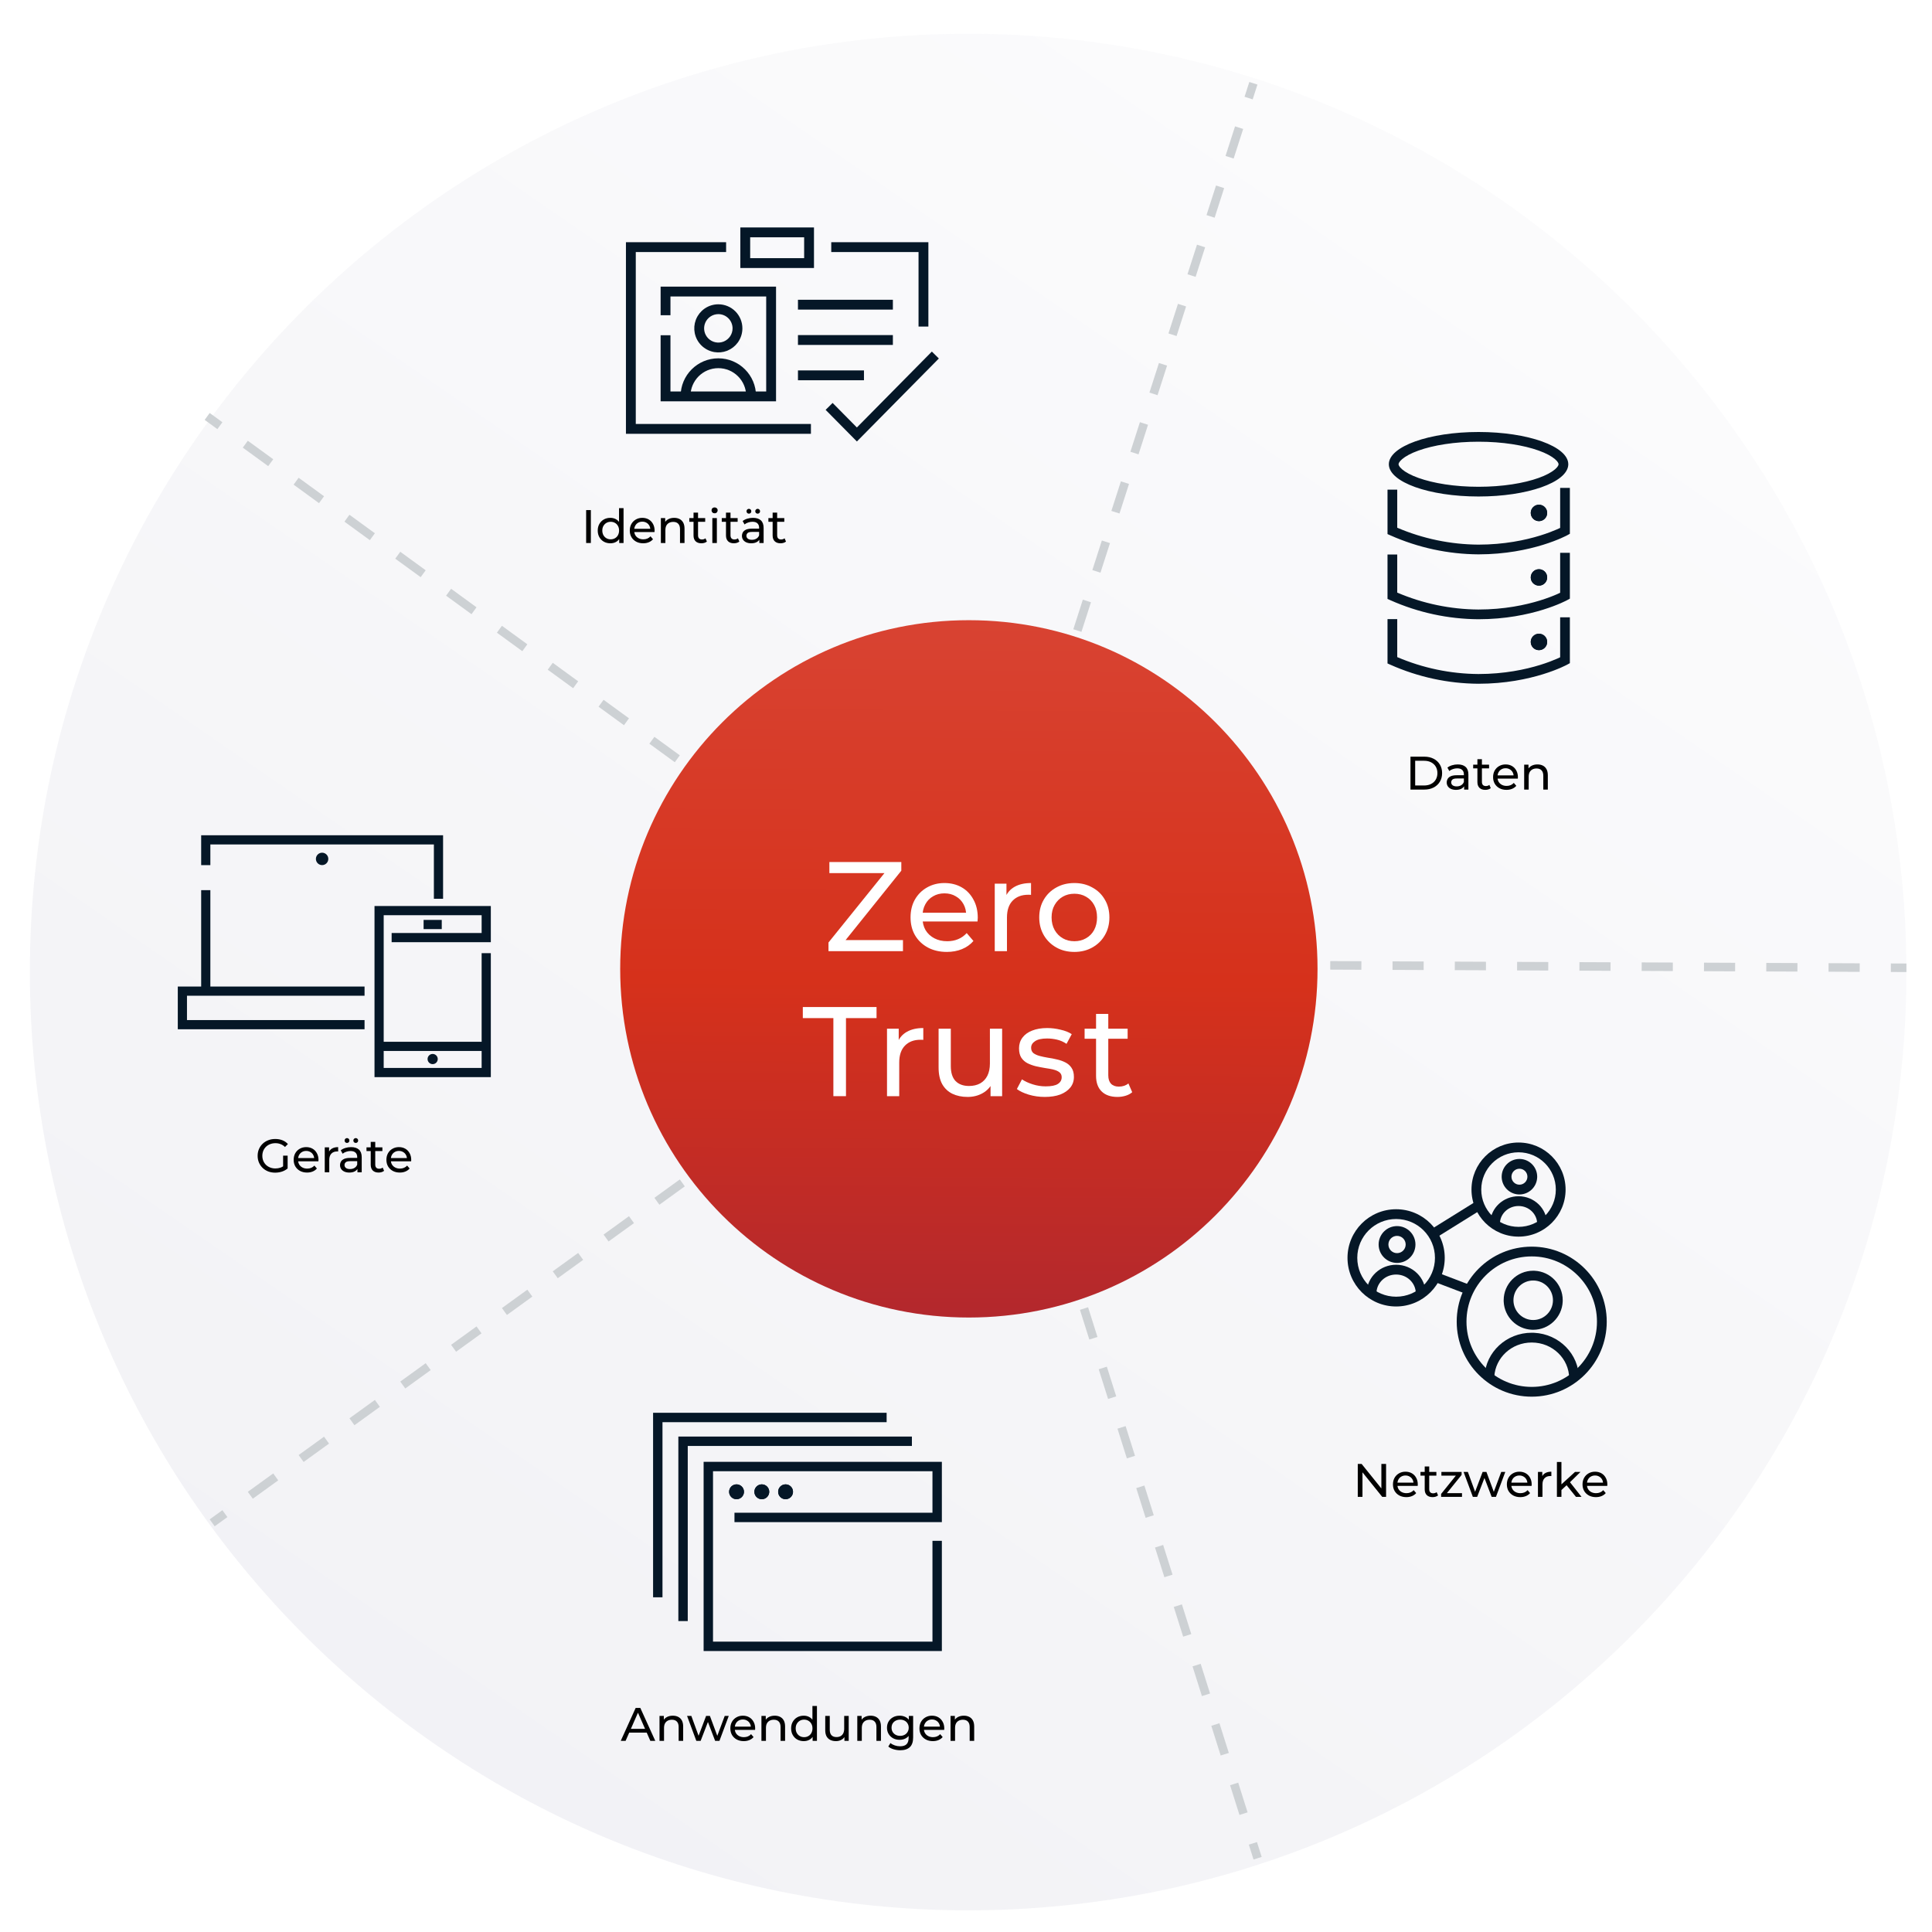 <svg width="453" height="453" viewBox="0 0 453 453" fill="none" xmlns="http://www.w3.org/2000/svg">
<g filter="url(#filter0_d_269_3149)">
<path d="M447 227C447 348.503 348.503 447 227 447C105.497 447 7 348.503 7 227C7 105.497 105.497 7 227 7C348.503 7 447 105.497 447 227Z" fill="white"/>
<path d="M447 227C447 348.503 348.503 447 227 447C105.497 447 7 348.503 7 227C7 105.497 105.497 7 227 7C348.503 7 447 105.497 447 227Z" fill="url(#paint0_linear_269_3149)" fill-opacity="0.8"/>
</g>
<path d="M170.252 56.792V59.099H149.072V99.409H190.138V101.715H146.766V56.792H170.252ZM217.679 56.792V76.571H215.372V59.099H194.907V56.792H217.679Z" fill="#051727"/>
<path d="M220.135 84.056L200.917 103.514L193.586 96.1L195.226 94.478L200.915 100.232L218.494 82.435L220.135 84.056Z" fill="#051727"/>
<path d="M190.856 53.331V62.838H173.589V53.331H190.856ZM175.896 60.531H188.55V55.638H175.896V60.531Z" fill="#051727"/>
<path d="M209.355 70.287V72.594H187.1V70.287H209.355Z" fill="#051727"/>
<path d="M209.354 78.569V80.876H187.1V78.569H209.354Z" fill="#051727"/>
<path d="M202.575 86.853V89.159H187.1V86.853H202.575Z" fill="#051727"/>
<path d="M157.203 78.606V91.791H179.653V69.514H157.203V73.912H154.896V67.207H181.96V94.097H154.896V78.606H157.203Z" fill="#051727"/>
<path d="M168.428 84.017C173.31 84.017 177.269 87.975 177.27 92.857H174.963C174.963 89.249 172.037 86.323 168.428 86.323C164.819 86.323 161.894 89.249 161.894 92.857H159.587C159.587 87.975 163.545 84.017 168.428 84.017Z" fill="#051727"/>
<path d="M171.766 76.99C171.766 76.106 171.414 75.257 170.788 74.632C170.163 74.006 169.314 73.654 168.43 73.654C167.77 73.654 167.125 73.85 166.576 74.217C166.028 74.583 165.6 75.104 165.348 75.714C165.095 76.323 165.03 76.994 165.158 77.641C165.287 78.288 165.605 78.882 166.071 79.349C166.538 79.815 167.132 80.133 167.779 80.262C168.426 80.39 169.097 80.325 169.706 80.072C170.315 79.82 170.837 79.392 171.203 78.844C171.57 78.295 171.766 77.65 171.766 76.99ZM174.071 76.99C174.071 78.106 173.74 79.197 173.12 80.125L173.001 80.296C172.39 81.141 171.555 81.802 170.589 82.202L170.395 82.279C169.482 82.618 168.497 82.715 167.535 82.56L167.329 82.523C166.235 82.306 165.229 81.768 164.44 80.979C163.651 80.19 163.114 79.185 162.896 78.091C162.692 77.065 162.778 76.004 163.142 75.025L163.218 74.831C163.618 73.865 164.279 73.03 165.124 72.419L165.295 72.3C166.223 71.68 167.314 71.349 168.43 71.349C169.926 71.349 171.361 71.943 172.419 73.001C173.477 74.059 174.071 75.494 174.071 76.99Z" fill="#051727"/>
<path d="M183.013 127.384C182.425 127.384 181.97 127.226 181.647 126.91C181.323 126.594 181.161 126.142 181.161 125.554V120.197H182.22V125.51C182.22 125.826 182.297 126.069 182.451 126.238C182.613 126.407 182.841 126.491 183.135 126.491C183.465 126.491 183.741 126.4 183.961 126.216L184.292 126.976C184.13 127.116 183.936 127.219 183.708 127.285C183.487 127.351 183.256 127.384 183.013 127.384ZM180.169 122.347V121.476H183.895V122.347H180.169Z" fill="black"/>
<path d="M178.046 127.318V126.083L177.991 125.852V123.746C177.991 123.298 177.858 122.953 177.594 122.71C177.337 122.46 176.947 122.336 176.425 122.336C176.08 122.336 175.742 122.394 175.411 122.512C175.081 122.622 174.801 122.773 174.574 122.964L174.133 122.17C174.434 121.928 174.794 121.744 175.213 121.619C175.639 121.487 176.084 121.421 176.547 121.421C177.348 121.421 177.965 121.615 178.399 122.005C178.832 122.394 179.049 122.99 179.049 123.791V127.318H178.046ZM176.128 127.384C175.694 127.384 175.312 127.311 174.981 127.164C174.658 127.017 174.408 126.815 174.232 126.557C174.055 126.293 173.967 125.995 173.967 125.664C173.967 125.348 174.041 125.062 174.188 124.805C174.342 124.547 174.588 124.342 174.926 124.187C175.272 124.033 175.735 123.956 176.315 123.956H178.167V124.716H176.359C175.83 124.716 175.474 124.805 175.29 124.981C175.106 125.157 175.014 125.371 175.014 125.62C175.014 125.907 175.128 126.138 175.356 126.315C175.584 126.484 175.9 126.568 176.304 126.568C176.701 126.568 177.046 126.48 177.34 126.304C177.642 126.127 177.858 125.87 177.991 125.532L178.2 126.26C178.06 126.605 177.814 126.881 177.462 127.086C177.109 127.285 176.664 127.384 176.128 127.384ZM177.649 120.44C177.495 120.44 177.362 120.388 177.252 120.285C177.142 120.175 177.087 120.039 177.087 119.877C177.087 119.708 177.142 119.572 177.252 119.47C177.362 119.359 177.495 119.304 177.649 119.304C177.803 119.304 177.936 119.359 178.046 119.47C178.156 119.572 178.211 119.708 178.211 119.877C178.211 120.039 178.156 120.175 178.046 120.285C177.936 120.388 177.803 120.44 177.649 120.44ZM175.599 120.44C175.444 120.44 175.312 120.388 175.202 120.285C175.092 120.175 175.037 120.039 175.037 119.877C175.037 119.708 175.092 119.572 175.202 119.47C175.312 119.359 175.444 119.304 175.599 119.304C175.753 119.304 175.885 119.359 175.996 119.47C176.106 119.572 176.161 119.708 176.161 119.877C176.161 120.039 176.106 120.175 175.996 120.285C175.885 120.388 175.753 120.44 175.599 120.44Z" fill="black"/>
<path d="M172.076 127.384C171.489 127.384 171.033 127.226 170.71 126.91C170.386 126.594 170.225 126.142 170.225 125.554V120.197H171.283V125.51C171.283 125.826 171.36 126.069 171.514 126.238C171.676 126.407 171.904 126.491 172.198 126.491C172.528 126.491 172.804 126.4 173.024 126.216L173.355 126.976C173.193 127.116 172.999 127.219 172.771 127.285C172.55 127.351 172.319 127.384 172.076 127.384ZM169.233 122.347V121.476H172.958V122.347H169.233Z" fill="black"/>
<path d="M167.024 127.318V121.476H168.082V127.318H167.024ZM167.553 120.352C167.347 120.352 167.175 120.285 167.035 120.153C166.903 120.021 166.837 119.859 166.837 119.668C166.837 119.47 166.903 119.304 167.035 119.172C167.175 119.04 167.347 118.974 167.553 118.974C167.759 118.974 167.928 119.04 168.06 119.172C168.2 119.297 168.27 119.455 168.27 119.646C168.27 119.844 168.203 120.013 168.071 120.153C167.939 120.285 167.766 120.352 167.553 120.352Z" fill="black"/>
<path d="M164.466 127.384C163.878 127.384 163.422 127.226 163.099 126.91C162.776 126.594 162.614 126.142 162.614 125.554V120.197H163.672V125.51C163.672 125.826 163.749 126.069 163.904 126.238C164.065 126.407 164.293 126.491 164.587 126.491C164.918 126.491 165.193 126.4 165.414 126.216L165.745 126.976C165.583 127.116 165.388 127.219 165.16 127.285C164.94 127.351 164.708 127.384 164.466 127.384ZM161.622 122.347V121.476H165.348V122.347H161.622Z" fill="black"/>
<path d="M154.957 127.318V121.476H155.971V123.052L155.806 122.633C155.997 122.251 156.291 121.954 156.687 121.741C157.084 121.527 157.547 121.421 158.076 121.421C158.554 121.421 158.973 121.513 159.333 121.696C159.7 121.88 159.987 122.159 160.193 122.534C160.398 122.909 160.501 123.383 160.501 123.956V127.318H159.443V124.077C159.443 123.512 159.304 123.085 159.024 122.799C158.752 122.512 158.367 122.369 157.867 122.369C157.492 122.369 157.165 122.442 156.886 122.589C156.607 122.736 156.39 122.953 156.235 123.24C156.088 123.526 156.015 123.883 156.015 124.309V127.318H154.957Z" fill="black"/>
<path d="M150.809 127.384C150.184 127.384 149.633 127.256 149.155 126.999C148.685 126.741 148.318 126.389 148.053 125.94C147.796 125.492 147.667 124.978 147.667 124.397C147.667 123.817 147.792 123.302 148.042 122.854C148.299 122.406 148.648 122.057 149.089 121.807C149.537 121.549 150.041 121.421 150.599 121.421C151.165 121.421 151.665 121.546 152.098 121.796C152.532 122.046 152.87 122.398 153.113 122.854C153.362 123.302 153.487 123.828 153.487 124.43C153.487 124.474 153.484 124.526 153.476 124.584C153.476 124.643 153.473 124.698 153.465 124.75H148.494V123.989H152.914L152.484 124.254C152.492 123.879 152.414 123.545 152.253 123.251C152.091 122.957 151.867 122.729 151.58 122.567C151.301 122.398 150.974 122.314 150.599 122.314C150.232 122.314 149.905 122.398 149.618 122.567C149.332 122.729 149.108 122.96 148.946 123.262C148.784 123.556 148.703 123.894 148.703 124.276V124.452C148.703 124.842 148.792 125.191 148.968 125.499C149.152 125.801 149.405 126.036 149.729 126.205C150.052 126.374 150.423 126.458 150.842 126.458C151.187 126.458 151.5 126.4 151.779 126.282C152.065 126.164 152.315 125.988 152.528 125.753L153.113 126.436C152.848 126.745 152.517 126.98 152.121 127.142C151.731 127.303 151.294 127.384 150.809 127.384Z" fill="black"/>
<path d="M143.108 127.384C142.542 127.384 142.035 127.259 141.587 127.01C141.146 126.76 140.797 126.411 140.539 125.962C140.282 125.514 140.154 124.992 140.154 124.397C140.154 123.802 140.282 123.284 140.539 122.843C140.797 122.395 141.146 122.046 141.587 121.796C142.035 121.546 142.542 121.421 143.108 121.421C143.6 121.421 144.045 121.531 144.441 121.752C144.838 121.972 145.154 122.303 145.389 122.744C145.632 123.185 145.753 123.736 145.753 124.397C145.753 125.058 145.636 125.61 145.4 126.051C145.173 126.491 144.86 126.826 144.464 127.054C144.067 127.274 143.615 127.384 143.108 127.384ZM143.196 126.458C143.563 126.458 143.894 126.374 144.188 126.205C144.489 126.036 144.724 125.797 144.893 125.488C145.07 125.172 145.158 124.809 145.158 124.397C145.158 123.978 145.07 123.618 144.893 123.317C144.724 123.008 144.489 122.769 144.188 122.6C143.894 122.431 143.563 122.347 143.196 122.347C142.821 122.347 142.487 122.431 142.193 122.6C141.899 122.769 141.664 123.008 141.487 123.317C141.311 123.618 141.223 123.978 141.223 124.397C141.223 124.809 141.311 125.172 141.487 125.488C141.664 125.797 141.899 126.036 142.193 126.205C142.487 126.374 142.821 126.458 143.196 126.458ZM145.191 127.318V125.742L145.257 124.386L145.147 123.03V119.139H146.205V127.318H145.191Z" fill="black"/>
<path d="M137.436 127.318V119.602H138.538V127.318H137.436Z" fill="black"/>
<path d="M49.323 208.717V232.633H47.169V208.717H49.323ZM103.889 195.846V210.739H101.734V198H49.323V202.85H47.169V195.846H103.889Z" fill="#051727"/>
<path d="M85.477 231.316V233.471H43.842V239.179H85.477V241.333H41.687V231.316H85.477Z" fill="#051727"/>
<path d="M76.979 201.389C76.979 202.192 76.328 202.843 75.524 202.843C74.721 202.843 74.069 202.192 74.069 201.389C74.069 200.585 74.721 199.934 75.524 199.934C76.328 199.934 76.979 200.585 76.979 201.389Z" fill="#051727"/>
<path d="M102.64 248.316C102.64 248.975 102.106 249.509 101.446 249.509C100.787 249.509 100.253 248.975 100.253 248.316C100.253 247.656 100.787 247.122 101.446 247.122C102.106 247.122 102.64 247.656 102.64 248.316Z" fill="#051727"/>
<path d="M103.579 215.694V217.849H99.322V215.694H103.579Z" fill="#051727"/>
<path d="M113.589 244.268V246.422H89.31V244.268H113.589Z" fill="#051727"/>
<path d="M115.085 212.436V220.918H91.828V218.764H112.931V214.59H89.966V250.402H112.931V223.491H115.085V252.557H87.811V212.436H115.085Z" fill="#051727"/>
<path d="M93.743 274.931C93.118 274.931 92.567 274.802 92.089 274.545C91.619 274.288 91.252 273.935 90.987 273.487C90.73 273.038 90.601 272.524 90.601 271.943C90.601 271.363 90.726 270.849 90.976 270.4C91.233 269.952 91.582 269.603 92.023 269.353C92.472 269.096 92.975 268.967 93.533 268.967C94.099 268.967 94.599 269.092 95.033 269.342C95.466 269.592 95.804 269.945 96.047 270.4C96.296 270.849 96.421 271.374 96.421 271.977C96.421 272.021 96.418 272.072 96.41 272.131C96.41 272.19 96.407 272.245 96.399 272.296H91.428V271.536H95.848L95.418 271.8C95.426 271.425 95.349 271.091 95.187 270.797C95.025 270.503 94.801 270.275 94.514 270.114C94.235 269.945 93.908 269.86 93.533 269.86C93.166 269.86 92.839 269.945 92.552 270.114C92.266 270.275 92.042 270.507 91.88 270.808C91.718 271.102 91.638 271.44 91.638 271.822V271.999C91.638 272.388 91.726 272.737 91.902 273.046C92.086 273.347 92.339 273.582 92.663 273.751C92.986 273.92 93.357 274.005 93.776 274.005C94.121 274.005 94.434 273.946 94.713 273.828C94.999 273.711 95.249 273.534 95.462 273.299L96.047 273.983C95.782 274.291 95.451 274.527 95.055 274.688C94.665 274.85 94.228 274.931 93.743 274.931Z" fill="black"/>
<path d="M88.777 274.931C88.189 274.931 87.734 274.773 87.41 274.457C87.087 274.141 86.925 273.689 86.925 273.101V267.744H87.984V273.057C87.984 273.373 88.061 273.615 88.215 273.784C88.377 273.953 88.605 274.038 88.898 274.038C89.229 274.038 89.505 273.946 89.725 273.762L90.056 274.523C89.894 274.662 89.7 274.765 89.472 274.831C89.251 274.898 89.02 274.931 88.777 274.931ZM85.933 269.893V269.022H89.659V269.893H85.933Z" fill="black"/>
<path d="M83.81 274.865V273.63L83.755 273.399V271.293C83.755 270.845 83.622 270.5 83.358 270.257C83.101 270.007 82.711 269.882 82.189 269.882C81.844 269.882 81.506 269.941 81.175 270.059C80.844 270.169 80.565 270.32 80.338 270.511L79.897 269.717C80.198 269.475 80.558 269.291 80.977 269.166C81.403 269.034 81.848 268.967 82.311 268.967C83.112 268.967 83.729 269.162 84.162 269.552C84.596 269.941 84.813 270.536 84.813 271.337V274.865H83.81ZM81.892 274.931C81.458 274.931 81.076 274.857 80.745 274.71C80.422 274.563 80.172 274.361 79.996 274.104C79.819 273.84 79.731 273.542 79.731 273.211C79.731 272.895 79.805 272.609 79.952 272.352C80.106 272.094 80.352 271.889 80.69 271.734C81.036 271.58 81.499 271.503 82.079 271.503H83.931V272.263H82.123C81.594 272.263 81.238 272.352 81.054 272.528C80.87 272.704 80.778 272.917 80.778 273.167C80.778 273.454 80.892 273.685 81.12 273.862C81.348 274.031 81.664 274.115 82.068 274.115C82.465 274.115 82.81 274.027 83.104 273.851C83.406 273.674 83.622 273.417 83.755 273.079L83.964 273.807C83.824 274.152 83.578 274.428 83.225 274.633C82.873 274.832 82.428 274.931 81.892 274.931ZM83.413 267.986C83.259 267.986 83.126 267.935 83.016 267.832C82.906 267.722 82.851 267.586 82.851 267.424C82.851 267.255 82.906 267.119 83.016 267.016C83.126 266.906 83.259 266.851 83.413 266.851C83.567 266.851 83.7 266.906 83.81 267.016C83.92 267.119 83.975 267.255 83.975 267.424C83.975 267.586 83.92 267.722 83.81 267.832C83.7 267.935 83.567 267.986 83.413 267.986ZM81.363 267.986C81.208 267.986 81.076 267.935 80.966 267.832C80.856 267.722 80.8 267.586 80.8 267.424C80.8 267.255 80.856 267.119 80.966 267.016C81.076 266.906 81.208 266.851 81.363 266.851C81.517 266.851 81.649 266.906 81.759 267.016C81.87 267.119 81.925 267.255 81.925 267.424C81.925 267.586 81.87 267.722 81.759 267.832C81.649 267.935 81.517 267.986 81.363 267.986Z" fill="black"/>
<path d="M76.146 274.865V269.022H77.16V270.61L77.061 270.213C77.223 269.809 77.495 269.5 77.877 269.287C78.259 269.074 78.729 268.967 79.288 268.967V269.992C79.244 269.985 79.2 269.981 79.156 269.981C79.119 269.981 79.082 269.981 79.045 269.981C78.48 269.981 78.031 270.15 77.701 270.488C77.37 270.826 77.205 271.315 77.205 271.955V274.865H76.146Z" fill="black"/>
<path d="M71.998 274.931C71.374 274.931 70.823 274.802 70.345 274.545C69.875 274.288 69.507 273.935 69.243 273.487C68.985 273.038 68.857 272.524 68.857 271.943C68.857 271.363 68.982 270.849 69.232 270.4C69.489 269.952 69.838 269.603 70.279 269.353C70.727 269.096 71.23 268.967 71.789 268.967C72.355 268.967 72.855 269.092 73.288 269.342C73.722 269.592 74.06 269.945 74.302 270.4C74.552 270.849 74.677 271.374 74.677 271.977C74.677 272.021 74.673 272.072 74.666 272.131C74.666 272.19 74.662 272.245 74.655 272.296H69.683V271.536H74.104L73.674 271.8C73.681 271.425 73.604 271.091 73.442 270.797C73.281 270.503 73.057 270.275 72.77 270.114C72.491 269.945 72.164 269.86 71.789 269.86C71.421 269.86 71.094 269.945 70.808 270.114C70.521 270.275 70.297 270.507 70.135 270.808C69.974 271.102 69.893 271.44 69.893 271.822V271.999C69.893 272.388 69.981 272.737 70.157 273.046C70.341 273.347 70.595 273.582 70.918 273.751C71.241 273.92 71.613 274.005 72.031 274.005C72.377 274.005 72.689 273.946 72.968 273.828C73.255 273.711 73.505 273.534 73.718 273.299L74.302 273.983C74.038 274.291 73.707 274.527 73.31 274.688C72.921 274.85 72.483 274.931 71.998 274.931Z" fill="black"/>
<path d="M64.52 274.953C63.925 274.953 63.377 274.857 62.877 274.666C62.378 274.468 61.944 274.192 61.577 273.84C61.209 273.48 60.923 273.061 60.717 272.583C60.511 272.105 60.408 271.58 60.408 271.007C60.408 270.434 60.511 269.908 60.717 269.43C60.923 268.953 61.209 268.538 61.577 268.185C61.951 267.825 62.389 267.549 62.888 267.358C63.388 267.16 63.939 267.061 64.542 267.061C65.152 267.061 65.71 267.16 66.217 267.358C66.724 267.557 67.154 267.854 67.507 268.251L66.824 268.934C66.508 268.626 66.162 268.402 65.787 268.262C65.42 268.115 65.019 268.042 64.586 268.042C64.145 268.042 63.733 268.115 63.351 268.262C62.977 268.409 62.65 268.615 62.37 268.879C62.098 269.144 61.885 269.46 61.731 269.827C61.584 270.187 61.511 270.581 61.511 271.007C61.511 271.426 61.584 271.819 61.731 272.186C61.885 272.546 62.098 272.862 62.37 273.134C62.65 273.399 62.977 273.605 63.351 273.751C63.726 273.898 64.134 273.972 64.575 273.972C64.986 273.972 65.38 273.909 65.754 273.785C66.136 273.652 66.489 273.435 66.812 273.134L67.441 273.972C67.059 274.295 66.611 274.541 66.096 274.71C65.589 274.872 65.064 274.953 64.52 274.953ZM67.441 273.972L66.383 273.829V270.963H67.441V273.972Z" fill="black"/>
<path d="M174.44 349.782C174.44 350.744 173.66 351.524 172.697 351.524C171.735 351.524 170.955 350.744 170.955 349.782C170.955 348.82 171.735 348.04 172.697 348.04C173.66 348.04 174.44 348.82 174.44 349.782Z" fill="#051727"/>
<path d="M173.158 349.782L173.149 349.689C173.113 349.509 172.97 349.366 172.79 349.33L172.697 349.321C172.443 349.321 172.236 349.527 172.236 349.782L172.245 349.874C172.288 350.085 172.474 350.243 172.697 350.243V351.524L172.52 351.515C171.641 351.426 170.955 350.684 170.955 349.782C170.955 348.82 171.735 348.04 172.697 348.04C173.659 348.04 174.44 348.82 174.44 349.782L174.431 349.959C174.342 350.838 173.599 351.524 172.697 351.524V350.243C172.92 350.243 173.107 350.085 173.149 349.874L173.158 349.782Z" fill="#051727"/>
<path d="M180.364 349.782C180.364 350.744 179.584 351.524 178.622 351.524C177.66 351.524 176.88 350.744 176.88 349.782C176.88 348.82 177.66 348.04 178.622 348.04C179.584 348.04 180.364 348.82 180.364 349.782Z" fill="#051727"/>
<path d="M179.083 349.782L179.074 349.689C179.037 349.509 178.895 349.366 178.715 349.33L178.622 349.321C178.367 349.321 178.161 349.527 178.161 349.782L178.17 349.874C178.213 350.085 178.399 350.243 178.622 350.243V351.524L178.444 351.515C177.565 351.426 176.88 350.684 176.88 349.782C176.88 348.82 177.66 348.04 178.622 348.04C179.584 348.04 180.364 348.82 180.364 349.782L180.355 349.959C180.266 350.838 179.524 351.524 178.622 351.524V350.243C178.845 350.243 179.031 350.085 179.074 349.874L179.083 349.782Z" fill="#051727"/>
<path d="M185.938 349.782C185.938 350.744 185.158 351.524 184.196 351.524C183.234 351.524 182.454 350.744 182.454 349.782C182.454 348.82 183.234 348.04 184.196 348.04C185.158 348.04 185.938 348.82 185.938 349.782Z" fill="#051727"/>
<path d="M184.657 349.782L184.648 349.689C184.612 349.509 184.469 349.366 184.289 349.33L184.196 349.321C183.942 349.321 183.735 349.527 183.735 349.782L183.744 349.874C183.787 350.085 183.973 350.243 184.196 350.243V351.524L184.019 351.515C183.14 351.426 182.454 350.684 182.454 349.782C182.454 348.82 183.234 348.04 184.196 348.04C185.158 348.04 185.938 348.82 185.938 349.782L185.93 349.959C185.841 350.838 185.098 351.524 184.196 351.524V350.243C184.419 350.243 184.605 350.085 184.648 349.874L184.657 349.782Z" fill="#051727"/>
<path d="M220.84 342.758V356.896H172.213V354.693H218.636V344.961H167.181V384.918H218.636V361.281H220.84V387.121H164.978V342.758H220.84Z" fill="#051727"/>
<path d="M213.815 336.833V339.036H161.258V380.095H159.055V336.833H213.815Z" fill="#051727"/>
<path d="M207.89 331.259V333.462H155.334V374.521H153.13V331.259H207.89Z" fill="#051727"/>
<path d="M222.875 408.178V402.336H223.889V403.912L223.724 403.493C223.915 403.111 224.209 402.814 224.606 402.6C225.002 402.387 225.465 402.281 225.994 402.281C226.472 402.281 226.891 402.373 227.251 402.556C227.619 402.74 227.905 403.019 228.111 403.394C228.317 403.769 228.42 404.243 228.42 404.816V408.178H227.361V404.937C227.361 404.371 227.222 403.945 226.942 403.659C226.671 403.372 226.285 403.229 225.785 403.229C225.41 403.229 225.083 403.302 224.804 403.449C224.525 403.596 224.308 403.813 224.154 404.1C224.007 404.386 223.933 404.743 223.933 405.169V408.178H222.875Z" fill="black"/>
<path d="M218.727 408.244C218.102 408.244 217.551 408.116 217.074 407.858C216.603 407.601 216.236 407.248 215.971 406.8C215.714 406.352 215.585 405.838 215.585 405.257C215.585 404.676 215.71 404.162 215.96 403.714C216.217 403.265 216.566 402.916 217.007 402.667C217.456 402.409 217.959 402.281 218.518 402.281C219.083 402.281 219.583 402.406 220.017 402.656C220.45 402.905 220.788 403.258 221.031 403.714C221.281 404.162 221.406 404.687 221.406 405.29C221.406 405.334 221.402 405.386 221.395 405.444C221.395 405.503 221.391 405.558 221.384 405.61H216.412V404.849H220.832L220.402 405.114C220.41 404.739 220.333 404.405 220.171 404.111C220.009 403.817 219.785 403.589 219.499 403.427C219.219 403.258 218.892 403.174 218.518 403.174C218.15 403.174 217.823 403.258 217.537 403.427C217.25 403.589 217.026 403.82 216.864 404.122C216.702 404.416 216.622 404.754 216.622 405.136V405.312C216.622 405.702 216.71 406.051 216.886 406.359C217.07 406.661 217.323 406.896 217.647 407.065C217.97 407.234 218.341 407.318 218.76 407.318C219.105 407.318 219.418 407.259 219.697 407.142C219.984 407.024 220.233 406.848 220.447 406.613L221.031 407.296C220.766 407.605 220.436 407.84 220.039 408.002C219.649 408.163 219.212 408.244 218.727 408.244Z" fill="black"/>
<path d="M211.072 410.383C210.536 410.383 210.014 410.305 209.507 410.151C209.007 410.004 208.6 409.791 208.284 409.512L208.791 408.696C209.063 408.931 209.397 409.115 209.794 409.247C210.191 409.387 210.606 409.457 211.039 409.457C211.73 409.457 212.237 409.295 212.561 408.972C212.884 408.648 213.046 408.156 213.046 407.495V406.26L213.156 405.103L213.101 403.934V402.336H214.104V407.384C214.104 408.413 213.847 409.17 213.332 409.655C212.818 410.14 212.064 410.383 211.072 410.383ZM210.94 407.936C210.374 407.936 209.867 407.818 209.419 407.583C208.978 407.34 208.625 407.006 208.361 406.58C208.104 406.153 207.975 405.661 207.975 405.103C207.975 404.537 208.104 404.044 208.361 403.626C208.625 403.199 208.978 402.869 209.419 402.633C209.867 402.398 210.374 402.281 210.94 402.281C211.44 402.281 211.895 402.384 212.307 402.589C212.719 402.788 213.046 403.096 213.288 403.515C213.538 403.934 213.663 404.463 213.663 405.103C213.663 405.735 213.538 406.26 213.288 406.679C213.046 407.098 212.719 407.414 212.307 407.627C211.895 407.833 211.44 407.936 210.94 407.936ZM211.061 407.01C211.451 407.01 211.796 406.929 212.098 406.767C212.399 406.605 212.634 406.381 212.803 406.095C212.979 405.808 213.068 405.477 213.068 405.103C213.068 404.728 212.979 404.397 212.803 404.111C212.634 403.824 212.399 403.604 212.098 403.449C211.796 403.288 211.451 403.207 211.061 403.207C210.672 403.207 210.323 403.288 210.014 403.449C209.713 403.604 209.474 403.824 209.298 404.111C209.129 404.397 209.044 404.728 209.044 405.103C209.044 405.477 209.129 405.808 209.298 406.095C209.474 406.381 209.713 406.605 210.014 406.767C210.323 406.929 210.672 407.01 211.061 407.01Z" fill="black"/>
<path d="M201.012 408.178V402.336H202.026V403.912L201.861 403.493C202.052 403.111 202.346 402.814 202.743 402.6C203.14 402.387 203.602 402.281 204.132 402.281C204.609 402.281 205.028 402.373 205.388 402.556C205.756 402.74 206.042 403.019 206.248 403.394C206.454 403.769 206.557 404.243 206.557 404.816V408.178H205.498V404.937C205.498 404.371 205.359 403.945 205.08 403.659C204.808 403.372 204.422 403.229 203.922 403.229C203.547 403.229 203.22 403.302 202.941 403.449C202.662 403.596 202.445 403.813 202.291 404.1C202.144 404.386 202.07 404.743 202.07 405.169V408.178H201.012Z" fill="black"/>
<path d="M196.01 408.244C195.511 408.244 195.07 408.152 194.688 407.969C194.313 407.785 194.019 407.506 193.806 407.131C193.6 406.749 193.497 406.271 193.497 405.698V402.336H194.555V405.577C194.555 406.15 194.691 406.58 194.963 406.866C195.242 407.153 195.632 407.296 196.132 407.296C196.499 407.296 196.819 407.223 197.091 407.076C197.362 406.921 197.572 406.701 197.719 406.414C197.866 406.12 197.939 405.768 197.939 405.356V402.336H198.998V408.178H197.994V406.602L198.16 407.021C197.969 407.41 197.682 407.711 197.3 407.925C196.918 408.138 196.488 408.244 196.01 408.244Z" fill="black"/>
<path d="M188.453 408.244C187.887 408.244 187.38 408.119 186.931 407.869C186.49 407.62 186.141 407.271 185.884 406.822C185.627 406.374 185.498 405.852 185.498 405.257C185.498 404.662 185.627 404.144 185.884 403.703C186.141 403.254 186.49 402.905 186.931 402.656C187.38 402.406 187.887 402.281 188.453 402.281C188.945 402.281 189.39 402.391 189.786 402.611C190.183 402.832 190.499 403.163 190.734 403.604C190.977 404.044 191.098 404.596 191.098 405.257C191.098 405.918 190.981 406.47 190.745 406.91C190.518 407.351 190.205 407.686 189.808 407.914C189.412 408.134 188.96 408.244 188.453 408.244ZM188.541 407.318C188.908 407.318 189.239 407.234 189.533 407.065C189.834 406.896 190.069 406.657 190.238 406.348C190.415 406.032 190.503 405.669 190.503 405.257C190.503 404.838 190.415 404.478 190.238 404.177C190.069 403.868 189.834 403.629 189.533 403.46C189.239 403.291 188.908 403.207 188.541 403.207C188.166 403.207 187.832 403.291 187.538 403.46C187.244 403.629 187.009 403.868 186.832 404.177C186.656 404.478 186.568 404.838 186.568 405.257C186.568 405.669 186.656 406.032 186.832 406.348C187.009 406.657 187.244 406.896 187.538 407.065C187.832 407.234 188.166 407.318 188.541 407.318ZM190.536 408.178V406.602L190.602 405.246L190.492 403.89V399.999H191.55V408.178H190.536Z" fill="black"/>
<path d="M178.536 408.178V402.336H179.55V403.912L179.384 403.493C179.575 403.111 179.869 402.814 180.266 402.6C180.663 402.387 181.126 402.281 181.655 402.281C182.133 402.281 182.552 402.373 182.912 402.556C183.279 402.74 183.566 403.019 183.772 403.394C183.977 403.769 184.08 404.243 184.08 404.816V408.178H183.022V404.937C183.022 404.371 182.882 403.945 182.603 403.659C182.331 403.372 181.945 403.229 181.446 403.229C181.071 403.229 180.744 403.302 180.465 403.449C180.185 403.596 179.969 403.813 179.814 404.1C179.667 404.386 179.594 404.743 179.594 405.169V408.178H178.536Z" fill="black"/>
<path d="M174.388 408.244C173.763 408.244 173.212 408.116 172.734 407.858C172.264 407.601 171.896 407.248 171.632 406.8C171.375 406.352 171.246 405.838 171.246 405.257C171.246 404.676 171.371 404.162 171.621 403.714C171.878 403.265 172.227 402.916 172.668 402.667C173.116 402.409 173.62 402.281 174.178 402.281C174.744 402.281 175.244 402.406 175.677 402.656C176.111 402.905 176.449 403.258 176.691 403.714C176.941 404.162 177.066 404.687 177.066 405.29C177.066 405.334 177.063 405.386 177.055 405.444C177.055 405.503 177.052 405.558 177.044 405.61H172.073V404.849H176.493L176.063 405.114C176.07 404.739 175.993 404.405 175.832 404.111C175.67 403.817 175.446 403.589 175.159 403.427C174.88 403.258 174.553 403.174 174.178 403.174C173.811 403.174 173.484 403.258 173.197 403.427C172.911 403.589 172.686 403.82 172.525 404.122C172.363 404.416 172.282 404.754 172.282 405.136V405.312C172.282 405.702 172.37 406.051 172.547 406.359C172.731 406.661 172.984 406.896 173.307 407.065C173.631 407.234 174.002 407.318 174.421 407.318C174.766 407.318 175.078 407.259 175.358 407.142C175.644 407.024 175.894 406.848 176.107 406.613L176.691 407.296C176.427 407.605 176.096 407.84 175.699 408.002C175.31 408.163 174.873 408.244 174.388 408.244Z" fill="black"/>
<path d="M163.268 408.178L161.097 402.336H162.1L164.029 407.627H163.555L165.561 402.336H166.454L168.416 407.627H167.953L169.926 402.336H170.874L168.691 408.178H167.677L165.836 403.35H166.145L164.282 408.178H163.268Z" fill="black"/>
<path d="M154.638 408.178V402.336H155.652V403.912L155.487 403.493C155.678 403.111 155.972 402.814 156.369 402.6C156.766 402.387 157.229 402.281 157.758 402.281C158.235 402.281 158.654 402.373 159.014 402.556C159.382 402.74 159.668 403.019 159.874 403.394C160.08 403.769 160.183 404.243 160.183 404.816V408.178H159.125V404.937C159.125 404.371 158.985 403.945 158.706 403.659C158.434 403.372 158.048 403.229 157.548 403.229C157.173 403.229 156.846 403.302 156.567 403.449C156.288 403.596 156.071 403.813 155.917 404.1C155.77 404.386 155.696 404.743 155.696 405.169V408.178H154.638Z" fill="black"/>
<path d="M145.551 408.178L149.045 400.462H150.136L153.642 408.178H152.484L149.365 401.079H149.806L146.686 408.178H145.551ZM147.039 406.249L147.336 405.367H151.679L151.999 406.249H147.039Z" fill="black"/>
<g clip-path="url(#clip0_269_3149)">
<path d="M336.459 294.933C336.459 289.902 332.381 285.824 327.351 285.824C322.321 285.824 318.243 289.902 318.243 294.933C318.243 299.963 322.321 304.041 327.351 304.041C332.381 304.041 336.459 299.963 336.459 294.933ZM338.75 294.933C338.75 301.228 333.647 306.332 327.351 306.332C321.055 306.332 315.952 301.228 315.952 294.933C315.952 288.637 321.055 283.533 327.351 283.533C333.647 283.533 338.75 288.637 338.75 294.933Z" fill="#051727"/>
<path d="M329.592 291.802C329.592 290.683 328.686 289.776 327.567 289.776C326.448 289.776 325.542 290.683 325.542 291.802C325.542 292.921 326.448 293.827 327.567 293.827V296.119C325.182 296.119 323.25 294.186 323.25 291.802C323.25 289.417 325.182 287.484 327.567 287.484C329.951 287.484 331.884 289.417 331.884 291.802C331.884 294.186 329.951 296.119 327.567 296.119V293.827C328.686 293.827 329.592 292.921 329.592 291.802Z" fill="#051727"/>
<path d="M327.351 296.551C331.166 296.551 334.259 299.547 334.259 303.243L331.966 303.186C331.934 300.848 329.948 298.843 327.351 298.843C324.841 298.843 322.901 300.72 322.747 302.955L320.453 302.898C320.638 299.366 323.656 296.551 327.351 296.551Z" fill="#051727"/>
<path d="M364.797 278.923C364.797 274.095 360.883 270.182 356.055 270.182C351.228 270.182 347.314 274.095 347.314 278.923C347.314 283.75 351.228 287.665 356.055 287.665C360.883 287.665 364.797 283.751 364.797 278.923ZM367.088 278.923C367.088 285.016 362.149 289.956 356.055 289.956C349.962 289.956 345.023 285.016 345.023 278.923C345.023 272.83 349.962 267.891 356.055 267.891C362.148 267.891 367.088 272.83 367.088 278.923Z" fill="#051727"/>
<path d="M358.135 275.905C358.135 274.872 357.298 274.034 356.264 274.034C355.231 274.034 354.393 274.872 354.393 275.905C354.393 276.939 355.231 277.776 356.264 277.776V280.068L356.05 280.062C353.921 279.955 352.215 278.248 352.107 276.119L352.101 275.905C352.101 273.606 353.965 271.742 356.264 271.742L356.478 271.748C358.678 271.859 360.427 273.678 360.427 275.905L360.421 276.119C360.31 278.319 358.491 280.068 356.264 280.068V277.776C357.298 277.776 358.135 276.939 358.135 275.905Z" fill="#051727"/>
<path d="M356.055 280.484C359.733 280.484 362.716 283.373 362.716 286.938L360.423 286.88C360.391 284.674 358.516 282.776 356.055 282.776C353.677 282.776 351.844 284.553 351.697 286.662L349.404 286.605C349.582 283.199 352.492 280.484 356.055 280.484Z" fill="#051727"/>
<path d="M344.94 301.388L344.533 302.459L344.125 303.529L336.555 300.647L337.372 298.505L344.94 301.388Z" fill="#051727"/>
<path d="M347.031 283.798L337.406 289.785L336.195 287.839L345.82 281.853L347.031 283.798Z" fill="#051727"/>
<path d="M374.444 309.893C374.444 301.444 367.595 294.595 359.147 294.595C350.698 294.595 343.849 301.444 343.849 309.893C343.849 318.341 350.699 325.189 359.147 325.189C367.595 325.189 374.444 318.341 374.444 309.893ZM376.736 309.893C376.736 319.607 368.861 327.481 359.147 327.481C349.433 327.481 341.558 319.607 341.558 309.893C341.558 300.178 349.433 292.304 359.147 292.304C368.861 292.304 376.736 300.178 376.736 309.893Z" fill="#051727"/>
<path d="M364.125 304.874C364.125 302.316 362.051 300.242 359.493 300.242C356.935 300.242 354.861 302.316 354.861 304.874C354.861 307.432 356.935 309.506 359.493 309.506V311.797L359.136 311.788C355.596 311.609 352.757 308.77 352.578 305.23L352.569 304.874C352.569 301.05 355.669 297.95 359.493 297.95L359.848 297.959C363.507 298.144 366.416 301.17 366.416 304.874L366.407 305.23C366.222 308.888 363.197 311.797 359.493 311.797V309.506C362.051 309.506 364.125 307.432 364.125 304.874Z" fill="#051727"/>
<path d="M359.715 312.504C365.568 312.791 370.224 317.479 370.224 323.222L367.93 323.164C367.898 318.596 364.046 314.782 359.146 314.782C354.404 314.782 350.642 318.36 350.376 322.727L348.083 322.67C348.38 317.005 353.22 312.49 359.146 312.49L359.715 312.504Z" fill="#051727"/>
</g>
<path d="M374.199 351.034C373.575 351.034 373.024 350.906 372.546 350.648C372.076 350.391 371.708 350.038 371.444 349.59C371.186 349.142 371.058 348.628 371.058 348.047C371.058 347.466 371.183 346.952 371.433 346.504C371.69 346.056 372.039 345.706 372.48 345.457C372.928 345.199 373.431 345.071 373.99 345.071C374.556 345.071 375.056 345.196 375.489 345.446C375.923 345.695 376.261 346.048 376.503 346.504C376.753 346.952 376.878 347.477 376.878 348.08C376.878 348.124 376.874 348.176 376.867 348.234C376.867 348.293 376.863 348.348 376.856 348.4H371.885V347.639H376.305L375.875 347.904C375.882 347.529 375.805 347.195 375.643 346.901C375.482 346.607 375.258 346.379 374.971 346.217C374.692 346.048 374.365 345.964 373.99 345.964C373.623 345.964 373.296 346.048 373.009 346.217C372.722 346.379 372.498 346.61 372.337 346.912C372.175 347.206 372.094 347.544 372.094 347.926V348.102C372.094 348.492 372.182 348.841 372.359 349.149C372.542 349.451 372.796 349.686 373.119 349.855C373.442 350.024 373.814 350.108 374.232 350.108C374.578 350.108 374.89 350.05 375.169 349.932C375.456 349.814 375.706 349.638 375.919 349.403L376.503 350.086C376.239 350.395 375.908 350.63 375.511 350.792C375.122 350.953 374.684 351.034 374.199 351.034Z" fill="black"/>
<path d="M365.913 349.557L365.935 348.201L369.297 345.126H370.576L367.996 347.661L367.423 348.146L365.913 349.557ZM365.053 350.968V342.789H366.111V350.968H365.053ZM369.518 350.968L367.225 348.124L367.908 347.275L370.818 350.968H369.518Z" fill="black"/>
<path d="M360.607 350.968V345.126H361.622V346.713L361.522 346.316C361.684 345.912 361.956 345.604 362.338 345.39C362.72 345.177 363.19 345.071 363.749 345.071V346.096C363.705 346.089 363.661 346.085 363.617 346.085C363.58 346.085 363.543 346.085 363.506 346.085C362.941 346.085 362.492 346.254 362.162 346.592C361.831 346.93 361.666 347.419 361.666 348.058V350.968H360.607Z" fill="black"/>
<path d="M356.459 351.034C355.835 351.034 355.284 350.906 354.806 350.648C354.336 350.391 353.968 350.038 353.704 349.59C353.446 349.142 353.318 348.628 353.318 348.047C353.318 347.466 353.443 346.952 353.693 346.504C353.95 346.056 354.299 345.706 354.74 345.457C355.188 345.199 355.691 345.071 356.25 345.071C356.816 345.071 357.316 345.196 357.749 345.446C358.183 345.695 358.521 346.048 358.763 346.504C359.013 346.952 359.138 347.477 359.138 348.08C359.138 348.124 359.134 348.176 359.127 348.234C359.127 348.293 359.123 348.348 359.116 348.4H354.145V347.639H358.565L358.135 347.904C358.142 347.529 358.065 347.195 357.903 346.901C357.742 346.607 357.518 346.379 357.231 346.217C356.952 346.048 356.625 345.964 356.25 345.964C355.883 345.964 355.556 346.048 355.269 346.217C354.982 346.379 354.758 346.61 354.597 346.912C354.435 347.206 354.354 347.544 354.354 347.926V348.102C354.354 348.492 354.442 348.841 354.619 349.149C354.802 349.451 355.056 349.686 355.379 349.855C355.703 350.024 356.074 350.108 356.492 350.108C356.838 350.108 357.15 350.05 357.429 349.932C357.716 349.814 357.966 349.638 358.179 349.403L358.763 350.086C358.499 350.395 358.168 350.63 357.771 350.792C357.382 350.953 356.944 351.034 356.459 351.034Z" fill="black"/>
<path d="M345.34 350.968L343.168 345.126H344.171L346.1 350.417H345.626L347.633 345.126H348.525L350.487 350.417H350.024L351.998 345.126H352.946L350.763 350.968H349.749L347.908 346.14H348.217L346.354 350.968H345.34Z" fill="black"/>
<path d="M337.902 350.968V350.285L341.65 345.633L341.86 345.997H337.968V345.126H342.708V345.82L338.961 350.461L338.718 350.097H342.797V350.968H337.902Z" fill="black"/>
<path d="M335.907 351.034C335.319 351.034 334.863 350.876 334.54 350.56C334.216 350.244 334.055 349.792 334.055 349.204V343.847H335.113V349.16C335.113 349.476 335.19 349.719 335.344 349.888C335.506 350.057 335.734 350.141 336.028 350.141C336.359 350.141 336.634 350.049 336.855 349.866L337.185 350.626C337.024 350.766 336.829 350.869 336.601 350.935C336.381 351.001 336.149 351.034 335.907 351.034ZM333.063 345.997V345.126H336.789V345.997H333.063Z" fill="black"/>
<path d="M329.752 351.034C329.128 351.034 328.577 350.906 328.099 350.648C327.629 350.391 327.261 350.038 326.997 349.59C326.739 349.142 326.611 348.628 326.611 348.047C326.611 347.466 326.736 346.952 326.986 346.504C327.243 346.056 327.592 345.706 328.033 345.457C328.481 345.199 328.984 345.071 329.543 345.071C330.109 345.071 330.609 345.196 331.042 345.446C331.476 345.695 331.814 346.048 332.056 346.504C332.306 346.952 332.431 347.477 332.431 348.08C332.431 348.124 332.427 348.176 332.42 348.234C332.42 348.293 332.416 348.348 332.409 348.4H327.438V347.639H331.858L331.428 347.904C331.435 347.529 331.358 347.195 331.196 346.901C331.035 346.607 330.811 346.379 330.524 346.217C330.245 346.048 329.918 345.964 329.543 345.964C329.176 345.964 328.849 346.048 328.562 346.217C328.275 346.379 328.051 346.61 327.89 346.912C327.728 347.206 327.647 347.544 327.647 347.926V348.102C327.647 348.492 327.735 348.841 327.912 349.149C328.095 349.451 328.349 349.686 328.672 349.855C328.995 350.024 329.367 350.108 329.785 350.108C330.131 350.108 330.443 350.05 330.722 349.932C331.009 349.814 331.259 349.638 331.472 349.403L332.056 350.086C331.792 350.395 331.461 350.63 331.064 350.792C330.675 350.953 330.237 351.034 329.752 351.034Z" fill="black"/>
<path d="M318.36 350.968V343.252H319.264L324.367 349.59H323.893V343.252H324.996V350.968H324.092L318.988 344.63H319.462V350.968H318.36Z" fill="black"/>
<path d="M360.843 137.316C361.907 137.316 362.768 136.454 362.768 135.391C362.768 134.328 361.907 133.466 360.843 133.466C359.78 133.466 358.918 134.328 358.918 135.391C358.918 136.454 359.78 137.316 360.843 137.316Z" fill="#051727"/>
<path d="M361.197 135.391C361.197 135.22 361.076 135.077 360.915 135.044L360.843 135.037C360.648 135.037 360.49 135.195 360.49 135.391L360.497 135.462C360.529 135.623 360.672 135.744 360.843 135.744V137.315C359.78 137.315 358.918 136.454 358.918 135.391C358.919 134.328 359.78 133.466 360.843 133.466C361.906 133.466 362.768 134.328 362.768 135.391C362.768 136.454 361.906 137.315 360.843 137.315V135.744C361.039 135.744 361.197 135.586 361.197 135.391Z" fill="#051727"/>
<path d="M360.843 152.441C361.907 152.441 362.768 151.579 362.768 150.516C362.768 149.453 361.907 148.591 360.843 148.591C359.78 148.591 358.918 149.453 358.918 150.516C358.918 151.579 359.78 152.441 360.843 152.441Z" fill="#051727"/>
<path d="M361.197 150.516C361.197 150.345 361.076 150.202 360.915 150.169L360.843 150.162C360.648 150.162 360.49 150.32 360.49 150.516L360.497 150.587C360.529 150.748 360.672 150.869 360.843 150.869V152.44C359.78 152.44 358.918 151.579 358.918 150.516C358.919 149.453 359.78 148.591 360.843 148.591C361.906 148.591 362.768 149.453 362.768 150.516C362.768 151.579 361.906 152.44 360.843 152.44V150.869C361.039 150.869 361.197 150.711 361.197 150.516Z" fill="#051727"/>
<path d="M360.843 122.191C361.907 122.191 362.768 121.329 362.768 120.266C362.768 119.203 361.907 118.341 360.843 118.341C359.78 118.341 358.918 119.203 358.918 120.266C358.918 121.329 359.78 122.191 360.843 122.191Z" fill="#051727"/>
<path d="M361.197 120.266C361.197 120.095 361.076 119.952 360.915 119.919L360.843 119.912C360.648 119.912 360.49 120.07 360.49 120.266L360.497 120.337C360.529 120.498 360.672 120.619 360.843 120.619V122.19C359.78 122.19 358.918 121.329 358.918 120.266C358.919 119.203 359.78 118.341 360.843 118.341C361.906 118.341 362.768 119.203 362.768 120.266C362.768 121.329 361.906 122.19 360.843 122.19V120.619C361.039 120.619 361.197 120.461 361.197 120.266Z" fill="#051727"/>
<path d="M366.952 139.694L367.5 140.693H367.5C367.499 140.694 367.497 140.695 367.497 140.695C367.495 140.696 367.492 140.698 367.49 140.699C367.484 140.702 367.477 140.706 367.467 140.711C367.448 140.721 367.422 140.735 367.388 140.753C367.32 140.789 367.22 140.84 367.092 140.903C366.836 141.03 366.462 141.208 365.976 141.42C365.005 141.844 363.588 142.405 361.779 142.964C358.162 144.082 352.971 145.195 346.645 145.195H346.637C339.527 145.147 332.503 143.628 326.008 140.735L325.333 140.435V130.02H327.612V138.948C333.627 141.52 340.097 142.87 346.645 142.916C352.704 142.916 357.666 141.85 361.106 140.787C362.825 140.256 364.163 139.726 365.064 139.332C365.362 139.202 365.612 139.085 365.812 138.989V129.615H368.09V140.368L367.5 140.692L366.952 139.694Z" fill="#051727"/>
<path d="M366.952 154.819L367.5 155.818H367.5C367.499 155.819 367.497 155.82 367.497 155.82C367.495 155.821 367.492 155.823 367.49 155.824C367.484 155.827 367.477 155.831 367.467 155.836C367.448 155.846 367.422 155.86 367.388 155.878C367.32 155.914 367.22 155.965 367.092 156.028C366.836 156.155 366.462 156.333 365.976 156.545C365.005 156.969 363.588 157.53 361.779 158.089C358.162 159.207 352.971 160.32 346.645 160.32H346.637C339.527 160.272 332.503 158.753 326.008 155.86L325.333 155.56V145.169H327.612V154.073C333.627 156.645 340.097 157.995 346.645 158.041C352.704 158.041 357.666 156.975 361.106 155.912C362.825 155.381 364.163 154.851 365.064 154.457C365.362 154.327 365.612 154.21 365.812 154.114V144.74H368.09V155.493L367.5 155.817L366.952 154.819Z" fill="#051727"/>
<path d="M366.952 124.485L367.5 125.484H367.499C367.498 125.485 367.497 125.486 367.497 125.486C367.495 125.487 367.493 125.489 367.49 125.49C367.484 125.493 367.477 125.497 367.467 125.502C367.448 125.512 367.421 125.526 367.387 125.544C367.319 125.58 367.22 125.631 367.092 125.694C366.836 125.821 366.462 125.999 365.976 126.211C365.005 126.635 363.588 127.194 361.779 127.752C358.162 128.868 352.971 129.981 346.645 129.981H346.637C339.528 129.933 332.505 128.416 326.009 125.526L325.333 125.226V114.811H327.612V123.738C333.629 126.308 340.1 127.656 346.649 127.701C352.706 127.701 357.668 126.637 361.107 125.575C362.826 125.044 364.164 124.515 365.065 124.122C365.363 123.992 365.612 123.875 365.812 123.78V114.401H368.09V125.159L367.5 125.483L366.952 124.485Z" fill="#051727"/>
<path d="M365.44 108.853C365.44 108.733 365.379 108.316 364.59 107.646C363.81 106.982 362.546 106.282 360.786 105.649C357.286 104.391 352.299 103.568 346.681 103.568C341.064 103.568 336.077 104.391 332.577 105.649C330.817 106.282 329.553 106.982 328.773 107.646C327.984 108.316 327.922 108.733 327.922 108.853C327.922 108.972 327.984 109.389 328.773 110.06C329.553 110.723 330.817 111.423 332.577 112.056C336.077 113.314 341.064 114.137 346.681 114.137V116.415C335.063 116.415 325.644 113.029 325.644 108.853C325.644 104.676 335.063 101.29 346.681 101.29C358.3 101.29 367.719 104.676 367.719 108.853L367.712 109.048C367.424 113.134 358.118 116.415 346.681 116.415V114.137C352.299 114.137 357.286 113.314 360.786 112.056C362.546 111.423 363.81 110.723 364.59 110.06C365.379 109.389 365.44 108.972 365.44 108.853Z" fill="#051727"/>
<path d="M357.376 185.134V179.292H358.39V180.868L358.224 180.449C358.416 180.067 358.71 179.77 359.106 179.556C359.503 179.343 359.966 179.237 360.495 179.237C360.973 179.237 361.392 179.329 361.752 179.512C362.119 179.696 362.406 179.975 362.612 180.35C362.817 180.725 362.92 181.199 362.92 181.772V185.134H361.862V181.893C361.862 181.328 361.722 180.901 361.443 180.615C361.171 180.328 360.786 180.185 360.286 180.185C359.911 180.185 359.584 180.258 359.305 180.405C359.026 180.552 358.809 180.769 358.654 181.056C358.507 181.342 358.434 181.699 358.434 182.125V185.134H357.376Z" fill="black"/>
<path d="M353.228 185.2C352.603 185.2 352.052 185.072 351.574 184.814C351.104 184.557 350.737 184.204 350.472 183.756C350.215 183.308 350.086 182.794 350.086 182.213C350.086 181.632 350.211 181.118 350.461 180.67C350.718 180.222 351.067 179.872 351.508 179.623C351.956 179.365 352.46 179.237 353.018 179.237C353.584 179.237 354.084 179.362 354.517 179.612C354.951 179.861 355.289 180.214 355.532 180.67C355.781 181.118 355.906 181.643 355.906 182.246C355.906 182.29 355.903 182.342 355.895 182.4C355.895 182.459 355.892 182.514 355.884 182.566H350.913V181.805H355.333L354.903 182.07C354.911 181.695 354.833 181.361 354.672 181.067C354.51 180.773 354.286 180.545 353.999 180.383C353.72 180.214 353.393 180.13 353.018 180.13C352.651 180.13 352.324 180.214 352.037 180.383C351.751 180.545 351.527 180.776 351.365 181.078C351.203 181.372 351.122 181.71 351.122 182.092V182.268C351.122 182.658 351.211 183.007 351.387 183.315C351.571 183.617 351.824 183.852 352.147 184.021C352.471 184.19 352.842 184.274 353.261 184.274C353.606 184.274 353.919 184.216 354.198 184.098C354.484 183.98 354.734 183.804 354.947 183.569L355.532 184.252C355.267 184.561 354.936 184.796 354.539 184.958C354.15 185.119 353.713 185.2 353.228 185.2Z" fill="black"/>
<path d="M348.262 185.2C347.674 185.2 347.219 185.042 346.895 184.726C346.572 184.41 346.41 183.958 346.41 183.37V178.013H347.468V183.326C347.468 183.642 347.546 183.885 347.7 184.054C347.862 184.223 348.089 184.307 348.383 184.307C348.714 184.307 348.99 184.215 349.21 184.032L349.541 184.792C349.379 184.932 349.184 185.035 348.957 185.101C348.736 185.167 348.505 185.2 348.262 185.2ZM345.418 180.163V179.292H349.144V180.163H345.418Z" fill="black"/>
<path d="M343.295 185.134V183.9L343.239 183.668V181.563C343.239 181.114 343.107 180.769 342.843 180.527C342.585 180.277 342.196 180.152 341.674 180.152C341.329 180.152 340.991 180.211 340.66 180.328C340.329 180.438 340.05 180.589 339.822 180.78L339.381 179.986C339.683 179.744 340.043 179.56 340.462 179.435C340.888 179.303 341.332 179.237 341.795 179.237C342.596 179.237 343.214 179.432 343.647 179.821C344.081 180.211 344.298 180.806 344.298 181.607V185.134H343.295ZM341.377 185.2C340.943 185.2 340.561 185.127 340.23 184.98C339.907 184.833 339.657 184.631 339.481 184.374C339.304 184.109 339.216 183.811 339.216 183.481C339.216 183.165 339.29 182.878 339.437 182.621C339.591 182.364 339.837 182.158 340.175 182.004C340.52 181.849 340.983 181.772 341.564 181.772H343.416V182.533H341.608C341.079 182.533 340.723 182.621 340.539 182.797C340.355 182.974 340.263 183.187 340.263 183.437C340.263 183.723 340.377 183.955 340.605 184.131C340.833 184.3 341.149 184.385 341.553 184.385C341.95 184.385 342.295 184.296 342.589 184.12C342.89 183.944 343.107 183.686 343.239 183.348L343.449 184.076C343.309 184.421 343.063 184.697 342.71 184.903C342.358 185.101 341.913 185.2 341.377 185.2Z" fill="black"/>
<path d="M330.716 185.134V177.418H333.967C334.79 177.418 335.514 177.58 336.139 177.903C336.771 178.226 337.26 178.678 337.605 179.259C337.958 179.839 338.134 180.512 338.134 181.276C338.134 182.04 337.958 182.713 337.605 183.293C337.26 183.874 336.771 184.326 336.139 184.649C335.514 184.972 334.79 185.134 333.967 185.134H330.716ZM331.818 184.175H333.901C334.541 184.175 335.092 184.054 335.555 183.811C336.025 183.569 336.389 183.231 336.646 182.797C336.903 182.356 337.032 181.849 337.032 181.276C337.032 180.695 336.903 180.188 336.646 179.755C336.389 179.321 336.025 178.983 335.555 178.741C335.092 178.498 334.541 178.377 333.901 178.377H331.818V184.175Z" fill="black"/>
<path d="M227.128 223.837L229.032 224.449L227.917 227.917L226.013 227.305L227.128 223.837ZM231.589 209.964L233.493 210.577L231.263 217.513L229.359 216.901L231.589 209.964ZM236.051 196.092L237.955 196.704L235.724 203.64L233.82 203.028L236.051 196.092ZM240.512 182.22L242.416 182.832L240.185 189.769L238.281 189.156L240.512 182.22ZM244.973 168.348L246.877 168.96L244.646 175.896L242.742 175.284L244.973 168.348ZM249.434 154.476L251.338 155.088L249.107 162.024L247.203 161.411L249.434 154.476ZM253.895 140.603L255.799 141.216L253.568 148.152L251.664 147.54L253.895 140.603ZM258.356 126.731L260.26 127.343L258.03 134.279L256.126 133.667L258.356 126.731ZM262.817 112.859L264.721 113.471L262.491 120.407L260.587 119.795L262.817 112.859ZM267.278 98.987L269.182 99.599L266.952 106.535L265.048 105.923L267.278 98.987ZM271.74 85.114L273.644 85.726L271.413 92.663L269.509 92.05L271.74 85.114ZM276.2 71.242L278.104 71.855L275.874 78.791L273.97 78.179L276.2 71.242ZM280.662 57.37L282.566 57.982L280.335 64.918L278.431 64.306L280.662 57.37ZM285.123 43.497L287.027 44.109L284.796 51.046L282.892 50.434L285.123 43.497ZM289.584 29.626L291.488 30.238L289.257 37.174L287.353 36.562L289.584 29.626ZM292.93 19.222L294.834 19.834L293.718 23.302L291.814 22.689L292.93 19.222Z" fill="#CDD1D4"/>
<path d="M231.577 225.015L231.568 227.015L227.917 227L227.925 225L231.577 225.015ZM246.182 225.076L246.174 227.076L238.871 227.046L238.879 225.046L246.182 225.076ZM260.787 225.137L260.779 227.137L253.476 227.107L253.485 225.107L260.787 225.137ZM275.394 225.199L275.385 227.199L268.083 227.168L268.091 225.168L275.394 225.199ZM289.999 225.26L289.991 227.26L282.688 227.229L282.696 225.229L289.999 225.26ZM304.604 225.321L304.596 227.321L297.293 227.29L297.302 225.29L304.604 225.321ZM319.21 225.382L319.201 227.382L311.899 227.351L311.907 225.351L319.21 225.382ZM333.816 225.443L333.808 227.443L326.504 227.412L326.512 225.412L333.816 225.443ZM348.421 225.504L348.413 227.504L341.11 227.474L341.119 225.474L348.421 225.504ZM363.027 225.565L363.018 227.565L355.716 227.535L355.724 225.535L363.027 225.565ZM377.632 225.626L377.624 227.626L370.321 227.596L370.329 225.596L377.632 225.626ZM392.237 225.687L392.229 227.687L384.926 227.657L384.935 225.657L392.237 225.687ZM406.844 225.749L406.835 227.749L399.533 227.718L399.541 225.718L406.844 225.749ZM421.449 225.81L421.441 227.81L414.138 227.779L414.146 225.779L421.449 225.81ZM436.054 225.871L436.046 227.871L428.743 227.84L428.752 225.84L436.054 225.871ZM447.008 225.917L447 227.917L443.349 227.901L443.357 225.901L447.008 225.917Z" fill="#CDD1D4"/>
<path d="M223.76 226.447L224.938 224.83L227.917 227L226.74 228.617L223.76 226.447ZM211.844 217.77L213.021 216.153L218.98 220.492L217.803 222.109L211.844 217.77ZM199.928 209.092L201.105 207.475L207.063 211.814L205.885 213.43L199.928 209.092ZM188.01 200.414L189.188 198.797L195.146 203.136L193.969 204.753L188.01 200.414ZM176.094 191.736L177.271 190.119L183.23 194.458L182.052 196.075L176.094 191.736ZM164.177 183.058L165.355 181.442L171.313 185.781L170.136 187.398L164.177 183.058ZM152.261 174.381L153.438 172.764L159.396 177.103L158.219 178.719L152.261 174.381ZM140.344 165.703L141.521 164.086L147.48 168.425L146.302 170.042L140.344 165.703ZM128.427 157.025L129.604 155.408L135.563 159.747L134.386 161.364L128.427 157.025ZM116.511 148.347L117.688 146.731L123.646 151.069L122.469 152.686L116.511 148.347ZM104.594 139.67L105.772 138.053L111.729 142.391L110.552 144.008L104.594 139.67ZM92.677 130.992L93.854 129.375L99.813 133.714L98.636 135.331L92.677 130.992ZM80.76 122.314L81.938 120.697L87.897 125.036L86.719 126.653L80.76 122.314ZM68.844 113.636L70.021 112.019L75.979 116.358L74.802 117.975L68.844 113.636ZM56.928 104.959L58.105 103.342L64.063 107.68L62.885 109.297L56.928 104.959ZM47.99 98.45L49.167 96.833L52.146 99.003L50.969 100.62L47.99 98.45Z" fill="#CDD1D4"/>
<path d="M226.109 230.775L224.938 229.154L227.917 227L229.089 228.621L226.109 230.775ZM214.193 239.391L213.021 237.771L218.979 233.462L220.151 235.083L214.193 239.391ZM202.276 248.008L201.104 246.388L207.063 242.079L208.235 243.7L202.276 248.008ZM190.36 256.625L189.188 255.004L195.146 250.696L196.318 252.316L190.36 256.625ZM178.443 265.242L177.271 263.621L183.23 259.312L184.402 260.933L178.443 265.242ZM166.526 273.858L165.355 272.237L171.313 267.929L172.485 269.55L166.526 273.858ZM154.609 282.475L153.438 280.854L159.396 276.546L160.568 278.166L154.609 282.475ZM142.693 291.091L141.521 289.471L147.479 285.162L148.651 286.783L142.693 291.091ZM130.776 299.708L129.604 298.088L135.563 293.779L136.735 295.4L130.776 299.708ZM118.86 308.325L117.688 306.704L123.646 302.396L124.818 304.016L118.86 308.325ZM106.943 316.942L105.771 315.321L111.73 311.012L112.902 312.633L106.943 316.942ZM95.026 325.558L93.855 323.937L99.813 319.629L100.985 321.25L95.026 325.558ZM83.109 334.175L81.938 332.554L87.897 328.245L89.068 329.866L83.109 334.175ZM71.193 342.791L70.021 341.171L75.979 336.862L77.151 338.483L71.193 342.791ZM59.276 351.408L58.104 349.788L64.063 345.479L65.235 347.1L59.276 351.408ZM50.339 357.871L49.167 356.25L52.146 354.096L53.318 355.716L50.339 357.871Z" fill="#CDD1D4"/>
<path d="M230.924 229.882L229.017 230.484L227.917 227L229.824 226.398L230.924 229.882ZM235.324 243.815L233.417 244.417L231.217 237.451L233.124 236.848L235.324 243.815ZM239.724 257.748L237.817 258.35L235.617 251.384L237.524 250.781L239.724 257.748ZM244.124 271.681L242.217 272.283L240.017 265.317L241.924 264.714L244.124 271.681ZM248.524 285.615L246.617 286.217L244.417 279.25L246.324 278.648L248.524 285.615ZM252.924 299.548L251.017 300.15L248.817 293.184L250.724 292.582L252.924 299.548ZM257.324 313.481L255.417 314.084L253.217 307.117L255.124 306.515L257.324 313.481ZM261.724 327.414L259.817 328.017L257.617 321.05L259.524 320.448L261.724 327.414ZM266.124 341.347L264.217 341.95L262.017 334.983L263.924 334.381L266.124 341.347ZM270.524 355.282L268.617 355.884L266.417 348.917L268.324 348.315L270.524 355.282ZM274.924 369.215L273.017 369.817L270.817 362.85L272.724 362.248L274.924 369.215ZM279.324 383.148L277.417 383.75L275.217 376.783L277.124 376.181L279.324 383.148ZM283.724 397.081L281.817 397.683L279.617 390.717L281.524 390.114L283.724 397.081ZM288.124 411.015L286.217 411.617L284.017 404.651L285.924 404.048L288.124 411.015ZM292.524 424.948L290.617 425.55L288.417 418.584L290.324 417.981L292.524 424.948ZM295.824 435.398L293.917 436.001L292.817 432.517L294.724 431.915L295.824 435.398Z" fill="#CDD1D4"/>
<path d="M308.924 227.171C308.924 272.322 272.322 308.924 227.171 308.924C182.019 308.924 145.417 272.322 145.417 227.171C145.417 182.019 182.019 145.417 227.171 145.417C272.322 145.417 308.924 182.019 308.924 227.171Z" fill="url(#paint1_linear_269_3149)"/>
<path d="M262.011 257.199C260.419 257.199 259.185 256.771 258.309 255.915C257.433 255.06 256.995 253.836 256.995 252.243V237.734H259.861V252.124C259.861 252.98 260.07 253.637 260.488 254.094C260.926 254.552 261.543 254.781 262.339 254.781C263.235 254.781 263.981 254.532 264.578 254.035L265.474 256.094C265.036 256.473 264.509 256.751 263.892 256.93C263.295 257.11 262.668 257.199 262.011 257.199ZM254.309 243.556V241.197H264.399V243.556H254.309Z" fill="white"/>
<path d="M244.965 257.199C243.651 257.199 242.398 257.02 241.203 256.661C240.029 256.303 239.104 255.865 238.427 255.348L239.621 253.079C240.298 253.537 241.134 253.925 242.129 254.243C243.124 254.562 244.139 254.721 245.174 254.721C246.507 254.721 247.463 254.532 248.04 254.154C248.637 253.776 248.936 253.248 248.936 252.571C248.936 252.074 248.756 251.686 248.398 251.407C248.04 251.129 247.562 250.92 246.965 250.78C246.388 250.641 245.741 250.521 245.025 250.422C244.308 250.303 243.592 250.163 242.875 250.004C242.159 249.825 241.502 249.586 240.905 249.288C240.308 248.969 239.83 248.541 239.472 248.004C239.114 247.447 238.935 246.71 238.935 245.795C238.935 244.839 239.203 244.003 239.741 243.287C240.278 242.57 241.034 242.023 242.009 241.645C243.005 241.247 244.179 241.048 245.532 241.048C246.567 241.048 247.612 241.177 248.667 241.436C249.742 241.675 250.617 242.023 251.294 242.481L250.07 244.75C249.354 244.272 248.607 243.944 247.831 243.765C247.055 243.585 246.279 243.496 245.502 243.496C244.249 243.496 243.313 243.705 242.696 244.123C242.079 244.521 241.771 245.038 241.771 245.675C241.771 246.213 241.95 246.631 242.308 246.929C242.686 247.208 243.164 247.427 243.741 247.586C244.338 247.745 244.995 247.884 245.711 248.004C246.428 248.103 247.144 248.243 247.861 248.422C248.577 248.581 249.224 248.81 249.801 249.108C250.398 249.407 250.876 249.825 251.234 250.362C251.612 250.9 251.802 251.616 251.802 252.512C251.802 253.467 251.523 254.293 250.966 254.99C250.408 255.686 249.622 256.234 248.607 256.632C247.592 257.01 246.378 257.199 244.965 257.199Z" fill="white"/>
<path d="M226.881 257.199C225.527 257.199 224.333 256.95 223.298 256.453C222.283 255.955 221.487 255.199 220.91 254.184C220.353 253.149 220.074 251.855 220.074 250.303V241.197H222.94V249.974C222.94 251.527 223.308 252.691 224.045 253.467C224.801 254.243 225.856 254.632 227.209 254.632C228.204 254.632 229.07 254.432 229.806 254.034C230.543 253.616 231.11 253.019 231.508 252.243C231.906 251.447 232.105 250.492 232.105 249.377V241.197H234.971V257.02H232.254V252.751L232.702 253.885C232.185 254.94 231.409 255.756 230.374 256.333C229.339 256.91 228.174 257.199 226.881 257.199Z" fill="white"/>
<path d="M207.979 257.02V241.197H210.725V245.496L210.457 244.421C210.894 243.327 211.631 242.491 212.666 241.914C213.701 241.336 214.974 241.048 216.487 241.048V243.824C216.368 243.804 216.248 243.794 216.129 243.794C216.029 243.794 215.93 243.794 215.83 243.794C214.298 243.794 213.084 244.252 212.188 245.168C211.292 246.083 210.845 247.407 210.845 249.138V257.02H207.979Z" fill="white"/>
<path d="M195.404 257.02V238.719H188.239V236.122H205.524V238.719H198.359V257.02H195.404Z" fill="white"/>
<path d="M251.912 223.199C250.32 223.199 248.906 222.85 247.673 222.154C246.439 221.457 245.463 220.502 244.747 219.288C244.03 218.054 243.672 216.661 243.672 215.108C243.672 213.536 244.03 212.143 244.747 210.929C245.463 209.715 246.439 208.769 247.673 208.093C248.906 207.396 250.32 207.048 251.912 207.048C253.484 207.048 254.887 207.396 256.121 208.093C257.375 208.769 258.35 209.715 259.047 210.929C259.763 212.123 260.122 213.516 260.122 215.108C260.122 216.681 259.763 218.074 259.047 219.288C258.35 220.502 257.375 221.457 256.121 222.154C254.887 222.85 253.484 223.199 251.912 223.199ZM251.912 220.691C252.927 220.691 253.832 220.462 254.628 220.004C255.444 219.547 256.081 218.9 256.539 218.064C256.997 217.208 257.226 216.223 257.226 215.108C257.226 213.974 256.997 212.999 256.539 212.183C256.081 211.347 255.444 210.7 254.628 210.242C253.832 209.784 252.927 209.556 251.912 209.556C250.897 209.556 249.991 209.784 249.195 210.242C248.399 210.7 247.762 211.347 247.284 212.183C246.807 212.999 246.568 213.974 246.568 215.108C246.568 216.223 246.807 217.208 247.284 218.064C247.762 218.9 248.399 219.547 249.195 220.004C249.991 220.462 250.897 220.691 251.912 220.691Z" fill="white"/>
<path d="M233.24 223.02V207.197H235.987V211.496L235.718 210.421C236.156 209.327 236.892 208.491 237.927 207.914C238.962 207.336 240.236 207.048 241.748 207.048V209.824C241.629 209.804 241.51 209.794 241.39 209.794C241.291 209.794 241.191 209.794 241.092 209.794C239.559 209.794 238.345 210.252 237.449 211.168C236.554 212.083 236.106 213.407 236.106 215.138V223.02H233.24Z" fill="white"/>
<path d="M222.006 223.199C220.314 223.199 218.821 222.85 217.528 222.154C216.254 221.457 215.259 220.502 214.542 219.288C213.846 218.074 213.498 216.681 213.498 215.108C213.498 213.536 213.836 212.143 214.513 210.929C215.209 209.715 216.155 208.769 217.349 208.093C218.563 207.396 219.926 207.048 221.439 207.048C222.971 207.048 224.325 207.386 225.499 208.063C226.673 208.74 227.589 209.695 228.245 210.929C228.922 212.143 229.26 213.566 229.26 215.198C229.26 215.317 229.25 215.457 229.231 215.616C229.231 215.775 229.221 215.924 229.201 216.064H215.737V214.004H227.708L226.544 214.72C226.564 213.705 226.355 212.8 225.917 212.004C225.479 211.207 224.872 210.591 224.096 210.153C223.339 209.695 222.454 209.466 221.439 209.466C220.444 209.466 219.558 209.695 218.782 210.153C218.005 210.591 217.398 211.217 216.961 212.033C216.523 212.83 216.304 213.745 216.304 214.78V215.258C216.304 216.312 216.543 217.258 217.02 218.094C217.518 218.91 218.205 219.547 219.08 220.004C219.956 220.462 220.961 220.691 222.095 220.691C223.031 220.691 223.877 220.532 224.633 220.213C225.409 219.895 226.086 219.417 226.663 218.78L228.245 220.631C227.529 221.467 226.633 222.104 225.559 222.542C224.504 222.98 223.319 223.199 222.006 223.199Z" fill="white"/>
<path d="M194.257 223.02V220.99L208.318 203.555L208.646 204.719H194.466V202.122H211.333V204.152L197.332 221.587L196.973 220.422H211.721V223.02H194.257Z" fill="white"/>
<defs>
<filter id="filter0_d_269_3149" x="5.163" y="6.081" width="443.674" height="443.674" filterUnits="userSpaceOnUse" color-interpolation-filters="sRGB">
<feFlood flood-opacity="0" result="BackgroundImageFix"/>
<feColorMatrix in="SourceAlpha" type="matrix" values="0 0 0 0 0 0 0 0 0 0 0 0 0 0 0 0 0 0 127 0" result="hardAlpha"/>
<feOffset dy="0.919"/>
<feGaussianBlur stdDeviation="0.919"/>
<feComposite in2="hardAlpha" operator="out"/>
<feColorMatrix type="matrix" values="0 0 0 0 0 0 0 0 0 0 0 0 0 0 0 0 0 0 0.15 0"/>
<feBlend mode="normal" in2="BackgroundImageFix" result="effect1_dropShadow_269_3149"/>
<feBlend mode="normal" in="SourceGraphic" in2="effect1_dropShadow_269_3149" result="shape"/>
</filter>
<linearGradient id="paint0_linear_269_3149" x1="-129.829" y1="720.122" x2="447.769" y2="-118.568" gradientUnits="userSpaceOnUse">
<stop stop-color="#E5E5EC"/>
<stop offset="1" stop-color="white"/>
</linearGradient>
<linearGradient id="paint1_linear_269_3149" x1="250.062" y1="308.924" x2="251.168" y2="145.58" gradientUnits="userSpaceOnUse">
<stop stop-color="#B3282D"/>
<stop offset="0.482" stop-color="#D6311B"/>
<stop offset="1" stop-color="#D84332"/>
</linearGradient>
<clipPath id="clip0_269_3149">
<rect width="64.167" height="64.167" fill="white" transform="translate(315.536 265.744)"/>
</clipPath>
</defs>
</svg>

